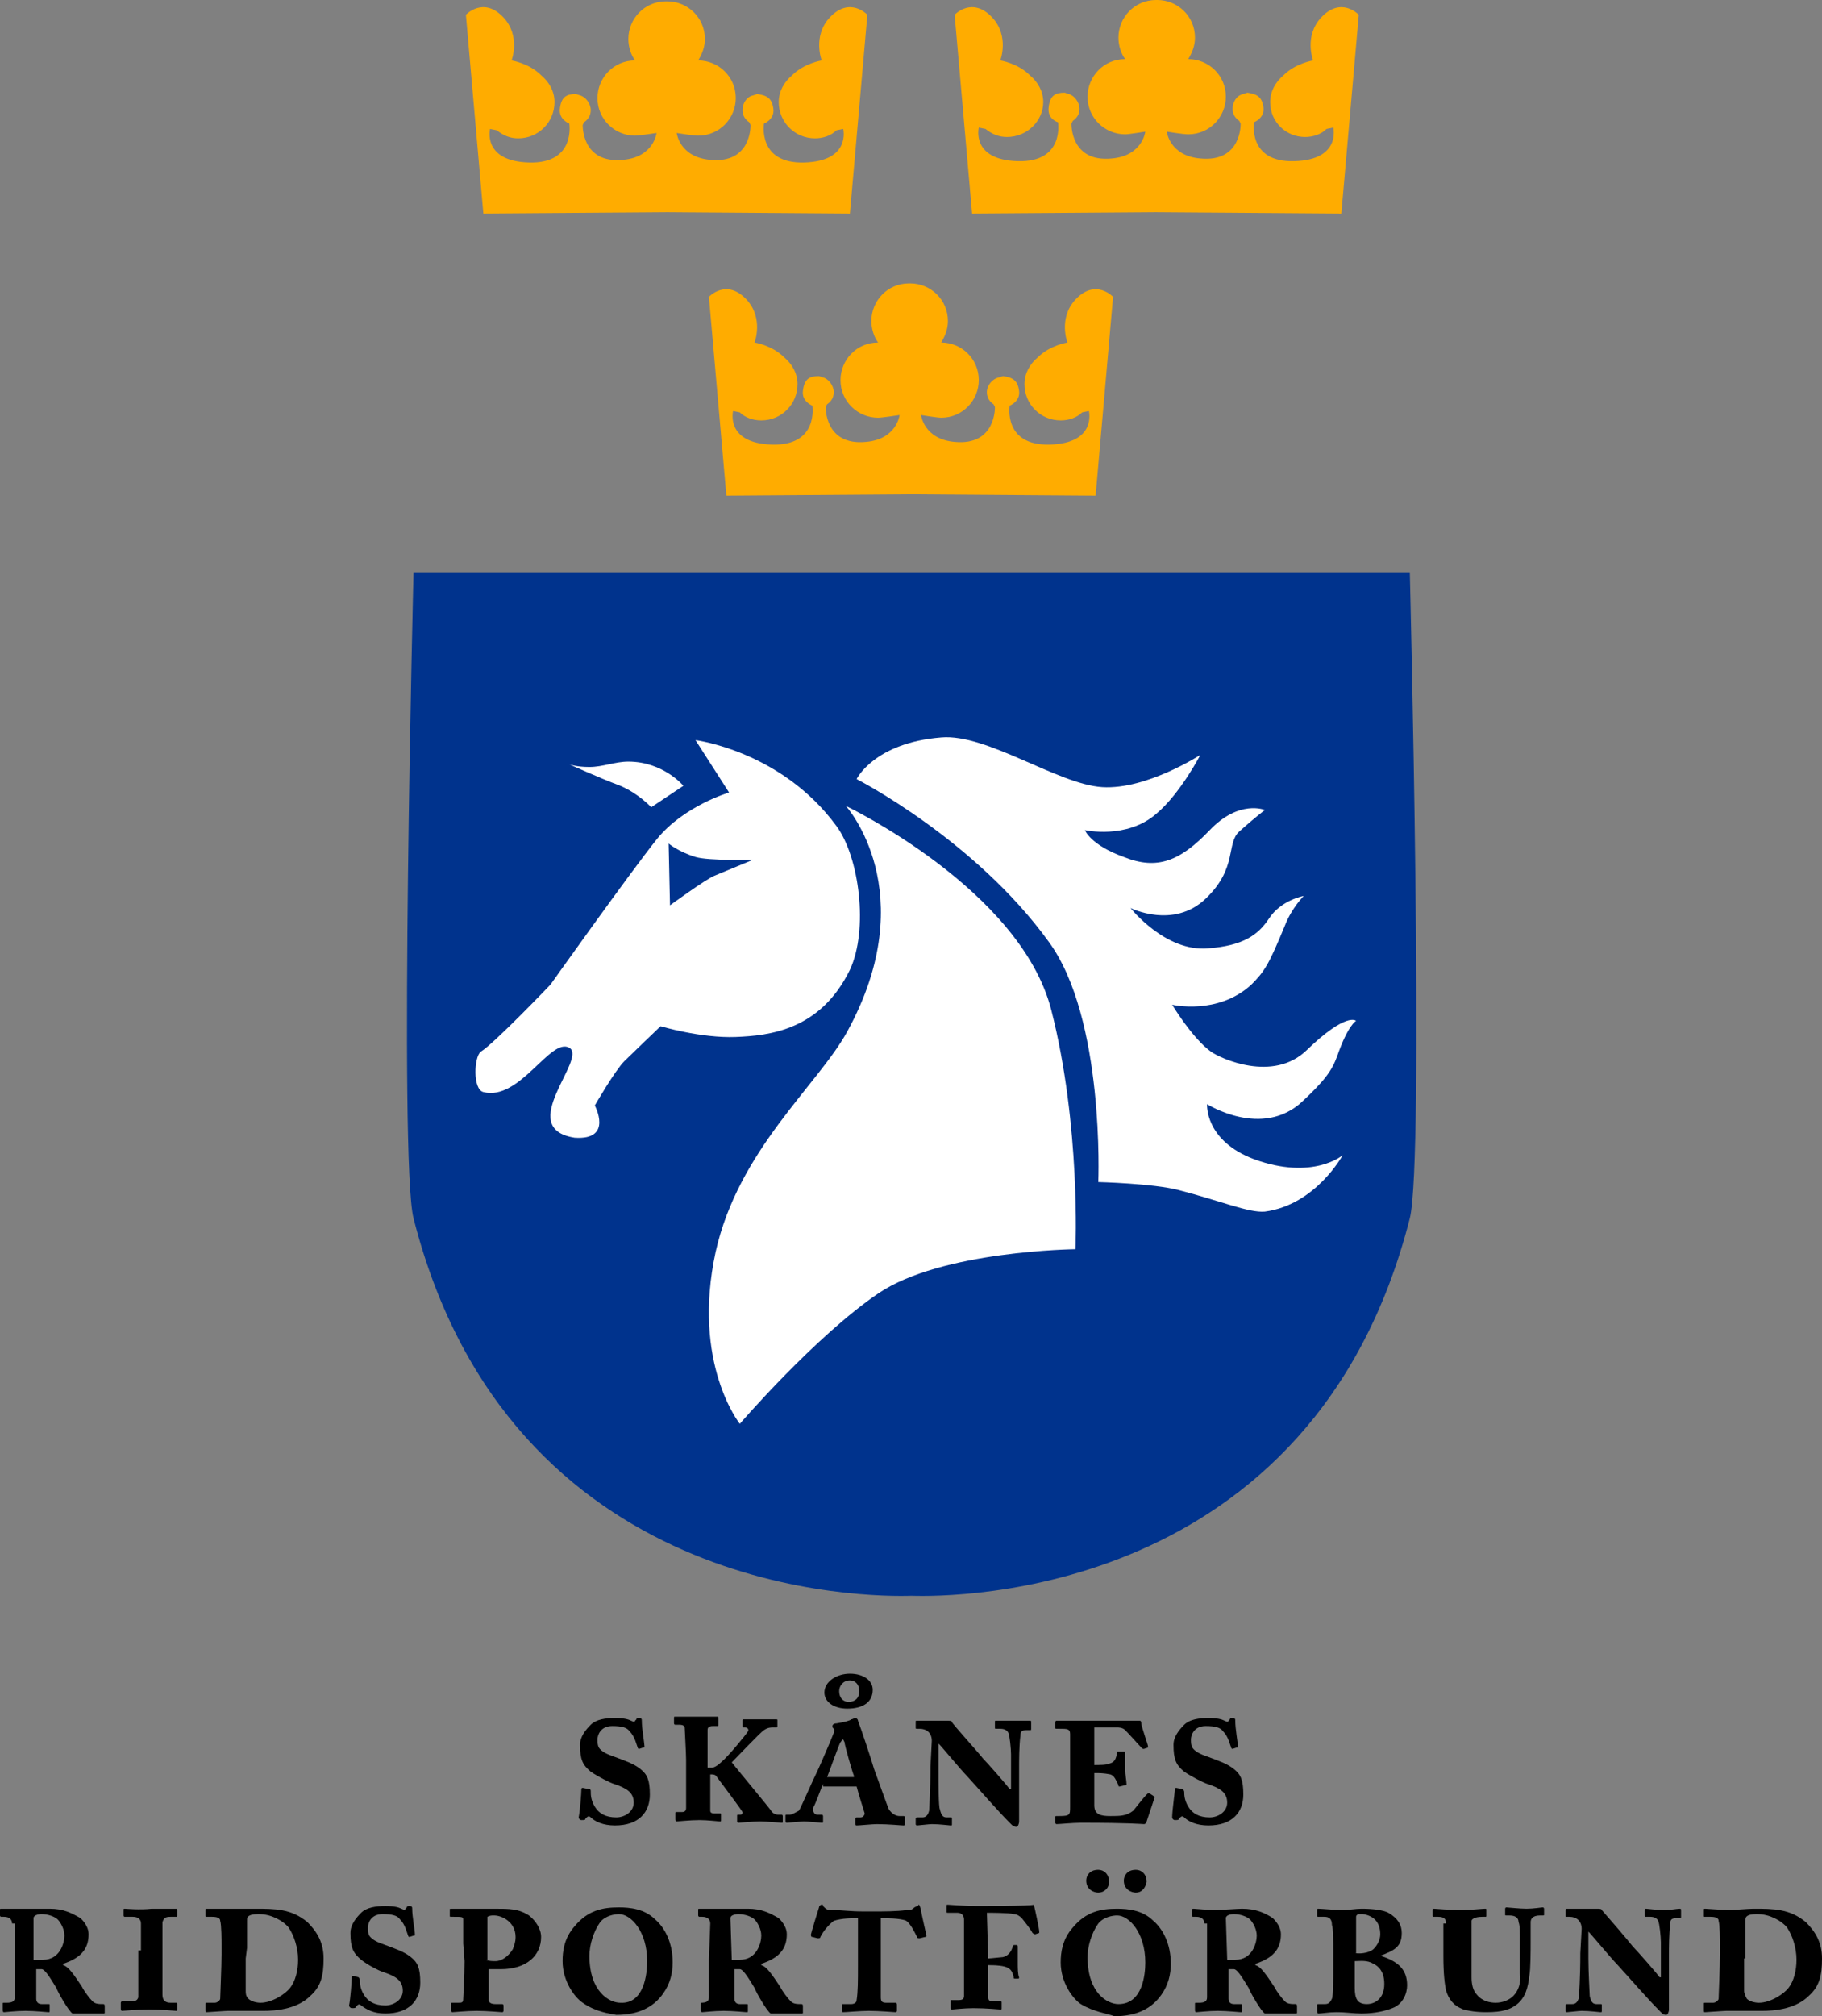 <?xml version="1.0" encoding="utf-8"?>
<!-- Generator: Adobe Illustrator 22.0.1, SVG Export Plug-In . SVG Version: 6.00 Build 0)  -->
<svg version="1.1" id="Lager_1" xmlns="http://www.w3.org/2000/svg" xmlns:xlink="http://www.w3.org/1999/xlink" x="0px" y="0px"
	 viewBox="0 0 135.7 150.1" style="enable-background:new 0 0 135.7 150.1;" xml:space="preserve">
<rect x="0" y="0" width="135.7" height="150.1" fill="#808080" stroke="none"/>
<style type="text/css">
	.st0{fill:#00338D;}
	.st1{fill:#FFFFFF;}
	.st2{fill:#FFAC00;}
</style>
<g>
	<g>
		<path d="M0.9,143.2c0-0.3-0.2-0.5-0.6-0.5H0.1c-0.1,0-0.1-0.1-0.1-0.1v-0.4c0-0.1,0-0.1,0.1-0.1s1.1,0,1.6,0c0.3,0,1.7,0,2,0
			c1,0,1.6,0.3,2.3,0.7c0.4,0.4,0.6,0.8,0.6,1.2c0,1.2-0.7,1.8-1.9,2.2v0.1c0.4,0.1,0.8,0.7,1.4,1.6c0.2,0.4,0.6,0.9,0.8,1.1
			c0.2,0.2,0.5,0.2,0.8,0.2c0.1,0,0.1,0.1,0.1,0.2v0.4c0,0.1,0,0.1-0.1,0.1c0,0-0.2,0-0.4,0c-0.2,0-0.5,0-0.7,0c-0.4,0-1,0-1.2,0
			c-0.3-0.2-1.1-1.6-1.2-1.9c-0.6-1-0.9-1.4-1.1-1.4c-0.1,0-0.2,0-0.4,0v0.4v1.8c0,0.2,0.1,0.4,0.4,0.4h0.5c0.1,0,0.1,0,0.1,0.1v0.4
			c0,0.1,0,0.1-0.1,0.1s-1-0.1-1.7-0.1s-1.5,0.1-1.6,0.1s-0.1-0.1-0.1-0.2v-0.4c0-0.1,0-0.1,0.1-0.1h0.2c0.4,0,0.6-0.1,0.6-0.4
			c0-0.8,0-1.8,0-2.8v-2.7H0.9z M2.6,145.9c0.2,0,0.4,0,0.6,0c1.3,0,1.6-1.3,1.6-1.8s-0.3-1-0.5-1.2s-0.7-0.4-1.2-0.4
			c-0.3,0-0.6,0.1-0.6,0.3v3.1H2.6z"/>
		<path d="M10.5,145.2c0-0.3,0-1.6,0-2c0-0.3-0.2-0.5-0.6-0.5H9.3c-0.1,0-0.1-0.1-0.1-0.1v-0.4c0-0.1,0-0.1,0.1-0.1s1.1,0.1,2,0
			c0.8,0,1.7,0,1.8,0s0.1,0,0.1,0.1v0.4c0,0.1,0,0.1-0.1,0.1h-0.4c-0.4,0-0.5,0.1-0.6,0.4c0,0.2,0,1.7,0,2.3v0.8c0,0.5,0,2,0,2.3
			c0,0.4,0.2,0.6,0.6,0.6h0.4c0.1,0,0.1,0,0.1,0.1v0.4c0,0.1,0,0.1-0.1,0.1s-1-0.1-2-0.1c-0.9,0-1.9,0.1-2,0.1S9,149.6,9,149.5v-0.4
			c0,0,0-0.1,0.1-0.1h0.4c0.5,0,0.7,0,0.8-0.3c0-0.2,0-2.3,0-2.9v-0.6H10.5z"/>
		<path d="M16.5,144.8c0-0.3,0-1.5-0.1-1.8c0-0.2-0.2-0.3-0.6-0.3h-0.4c-0.1,0-0.1,0-0.1-0.1v-0.4c0-0.1,0-0.1,0.1-0.1s1.4,0,1.8,0
			c0.3,0,1.4,0,1.8,0c1.5,0,2.7,0,3.9,1c0.7,0.7,1.2,1.5,1.2,2.7c0,1.3-0.2,2.1-1,2.8c-1.2,1.2-3.3,1.1-3.8,1.1c-0.3,0-2,0-2.3,0
			c-0.2,0-1.5,0.1-1.6,0.1s-0.1,0-0.1-0.2v-0.4c0-0.1,0-0.1,0.1-0.1H16c0.2,0,0.4-0.2,0.4-0.3c0-0.2,0.1-2.4,0.1-3.3
			C16.5,145.5,16.5,144.8,16.5,144.8z M18.3,145.8c0,0.1,0,1.9,0,2.4c0,0.2,0,0.4,0.2,0.6c0.2,0.2,0.6,0.3,0.9,0.3
			c0.9,0,1.9-0.7,2.2-1.1c0.4-0.5,0.6-1.3,0.6-2.1c0-0.9-0.3-1.8-0.7-2.4c-0.4-0.5-1.3-1-2.2-1c-0.2,0-0.5,0-0.7,0.1
			s-0.2,0.2-0.2,0.4c0,0.5,0,1.8,0,2L18.3,145.8L18.3,145.8z"/>
		<path d="M26.7,147.2c0,0,0.1,0.1,0.1,0.2c0,0.2,0,0.6,0.3,1.1s0.8,0.8,1.6,0.8c0.6,0,1.3-0.4,1.3-1.1c0-0.8-0.6-1.1-1.5-1.4
			c-0.3-0.1-1.1-0.5-1.6-0.9c-0.6-0.5-0.8-0.9-0.8-2c0-0.6,0.4-1.1,0.8-1.5c0.4-0.4,1.1-0.5,1.8-0.5s1,0.1,1.2,0.2
			c0.2,0.1,0.3,0.1,0.3,0l0.1-0.1c0-0.1,0.1-0.1,0.2-0.1c0.2,0,0.2,0.1,0.2,0.2c0,0.6,0.2,1.6,0.2,1.9c0,0.1,0,0.1-0.1,0.1l-0.3,0.1
			c0,0-0.1,0-0.1-0.1c-0.1-0.2-0.2-0.8-0.6-1.2c-0.2-0.3-0.6-0.4-1.3-0.4c-0.9,0-1.1,0.7-1.1,1c0,0.2,0,0.4,0.1,0.6
			c0.2,0.3,0.6,0.5,1.2,0.7c0.8,0.3,1.4,0.5,1.9,0.9s0.7,0.8,0.7,1.9c0,1.3-0.8,2.3-2.6,2.3c-0.9,0-1.4-0.3-1.8-0.6
			c-0.1-0.1-0.2-0.1-0.3,0l-0.1,0.1c0,0.1-0.1,0.1-0.3,0.1c-0.1,0-0.2-0.1-0.2-0.2c0.1-0.5,0.2-1.8,0.2-2.1c0-0.1,0.1-0.1,0.1-0.1
			L26.7,147.2z"/>
		<path d="M34.5,144.7c0-0.7,0-1.5,0-1.8c0-0.2-0.1-0.2-0.7-0.2h-0.2c-0.1,0-0.1,0-0.1-0.1v-0.4c0-0.1,0-0.1,0.1-0.1s1.3,0,1.8,0
			c0.4,0,1,0,1.4,0c1.2,0,1.8,0,2.6,0.5c0.5,0.4,0.9,1,0.9,1.6c0,1.4-1.1,2.4-3,2.4c-0.5,0-0.7,0-0.9,0v0.4c0,0.5,0,1.8,0,1.9
			c0,0.2,0.2,0.3,0.5,0.3h0.5c0.1,0,0.1,0.1,0.1,0.1v0.4c0,0,0,0.1-0.1,0.1s-1.1-0.1-1.9-0.1c-0.7,0-1.7,0.1-1.8,0.1
			s-0.1-0.1-0.1-0.2v-0.4c0-0.1,0-0.1,0.1-0.1h0.4c0.3,0,0.4,0,0.4-0.3c0-0.2,0.1-1.6,0.1-2.8L34.5,144.7L34.5,144.7z M36.2,145.9
			c0.2,0.1,0.5,0.1,0.7,0.1c0.5,0,1-0.4,1.3-0.9c0.1-0.3,0.2-0.5,0.2-0.9c0-1.1-1-1.6-1.6-1.6c-0.2,0-0.3,0-0.5,0.1v3.2H36.2z"/>
		<path d="M43.4,149.1c-0.6-0.4-1.5-1.6-1.5-3.1c0-0.7,0.1-1.7,0.9-2.6c1-1.2,2.1-1.4,3.3-1.4c0.8,0,1.9,0.1,2.7,0.9
			c0.7,0.6,1.3,1.7,1.3,3.2c0,0.8-0.2,1.6-0.7,2.3c-0.7,1-1.8,1.6-3.5,1.6C45.4,149.9,44.4,149.8,43.4,149.1z M48.2,146
			c0-2.2-1.2-3.5-2.1-3.5c-0.3,0-1,0.1-1.4,0.6c-0.5,0.7-0.8,1.7-0.8,2.5c0,2.7,1.5,3.5,2.3,3.5C48,149.2,48.2,146.9,48.2,146z"/>
		<path d="M52.9,143.2c0-0.3-0.2-0.5-0.6-0.5h-0.2c-0.1,0-0.1-0.1-0.1-0.1v-0.4c0-0.1,0-0.1,0.1-0.1s1.1,0,1.6,0c0.3,0,1.7,0,2,0
			c1,0,1.6,0.3,2.3,0.7c0.4,0.4,0.6,0.8,0.6,1.2c0,1.2-0.7,1.8-1.9,2.2v0.1c0.4,0.1,0.8,0.7,1.4,1.6c0.2,0.4,0.6,0.9,0.8,1.1
			c0.2,0.2,0.5,0.2,0.8,0.2c0.1,0,0.1,0.1,0.1,0.2v0.4c0,0.1,0,0.1-0.1,0.1c0,0-0.2,0-0.4,0c-0.2,0-0.5,0-0.7,0c-0.4,0-1,0-1.2,0
			c-0.3-0.2-1.1-1.6-1.2-1.9c-0.6-1-0.9-1.4-1.1-1.4c-0.1,0-0.2,0-0.4,0v0.4v1.8c0,0.2,0.1,0.4,0.4,0.4h0.5c0.1,0,0.1,0,0.1,0.1v0.4
			c0,0.1,0,0.1-0.1,0.1s-1-0.1-1.7-0.1s-1.5,0.1-1.6,0.1s-0.1-0.1-0.1-0.2v-0.4c0-0.1,0-0.1,0.1-0.1h-0.1c0.4,0,0.6-0.1,0.6-0.4
			c0-0.8,0-1.8,0-2.8L52.9,143.2L52.9,143.2z M54.5,145.9c0.2,0,0.4,0,0.6,0c1.3,0,1.6-1.3,1.6-1.8s-0.3-1-0.5-1.2s-0.7-0.4-1.2-0.4
			c-0.3,0-0.6,0.1-0.6,0.3L54.5,145.9L54.5,145.9z"/>
		<path d="M65.6,145.5c0,1.8,0,3,0,3.2c0,0.3,0.1,0.4,0.4,0.4h0.7c0.1,0,0.1,0.1,0.1,0.2v0.4c0,0,0,0.1-0.1,0.1
			c-0.1,0-1.2-0.1-2-0.1c-0.6,0-1.7,0.1-1.9,0.1c-0.1,0-0.1-0.1-0.1-0.2v-0.3c0-0.1,0-0.1,0.1-0.1h0.6c0.2,0,0.4-0.1,0.4-0.3
			c0.1-0.6,0.1-1.5,0.1-2.5v-3.6c-0.4,0-1.2,0-1.8,0.2c-0.4,0.3-0.8,0.8-1,1.2c0,0.1-0.1,0.1-0.2,0.1l-0.4-0.1
			c-0.1,0-0.1-0.1-0.1-0.2c0.1-0.4,0.5-1.7,0.6-2c0-0.1,0.1-0.2,0.2-0.2s0.1,0,0.1,0.1l0.1,0.1c0.2,0.2,0.3,0.2,0.7,0.2
			c0.6,0,1.2,0.1,2.2,0.1h0.8c0.7,0,1.7,0,2.4-0.1c0.3,0,0.4,0,0.6-0.2l0.2-0.1c0.1,0,0.1-0.1,0.1-0.1c0.1,0,0.1,0.1,0.2,0.4
			c0,0.2,0.3,1.4,0.4,1.9c0,0.1,0,0.1-0.1,0.1l-0.4,0.1c-0.1,0-0.2,0-0.2-0.1c-0.2-0.4-0.5-1-0.8-1.2c-0.4-0.2-1.6-0.2-1.9-0.2
			L65.6,145.5L65.6,145.5z"/>
	</g>
	<path d="M73.6,145.8c0.2,0,1-0.1,1.1-0.1c0.4-0.1,0.6-0.4,0.7-0.7c0-0.1,0.1-0.2,0.1-0.2h0.2c0,0,0.1,0,0.1,0.1c0,0.2,0,1.1,0,1.2
		c0,0.4,0,0.9,0.1,1.1c0,0.1,0,0.1-0.1,0.1h-0.2c-0.1,0-0.1,0-0.1-0.1c-0.1-0.5-0.3-0.7-0.7-0.8c-0.4-0.1-0.9-0.1-1.2-0.1v2.4
		c0,0.3,0.2,0.3,0.5,0.3h0.4c0.1,0,0.1,0,0.1,0.1v0.4c0,0.1,0,0.1-0.1,0.1c-0.1,0-1-0.1-2-0.1c-0.7,0-1.5,0.1-1.6,0.1
		c-0.1,0-0.1-0.1-0.1-0.2V149c0-0.1,0-0.1,0.1-0.1h0.5c0.3,0,0.4-0.1,0.4-0.3s0-1.4,0-3.2v-0.7c0-0.5,0-1.6,0-1.8s-0.1-0.5-0.5-0.5
		h-0.7c-0.1,0-0.1,0-0.1-0.1v-0.4c0-0.1,0-0.1,0.1-0.1c0.1,0,1.3,0.1,2.1,0.1c0.2,0,4.1,0,4.3-0.1c0.1,0.4,0.4,1.8,0.4,2
		c0,0.1,0,0.1,0,0.1l-0.3,0.1c0,0-0.1,0-0.2-0.1c-0.1-0.2-0.4-0.6-0.8-1.1c-0.2-0.2-0.4-0.3-0.6-0.3c-0.3-0.1-1.8-0.1-2-0.1
		L73.6,145.8L73.6,145.8z"/>
	<path d="M80.5,149.2c-0.6-0.4-1.5-1.6-1.5-3.1c0-0.7,0.1-1.7,0.9-2.6c1-1.2,2.1-1.4,3.3-1.4c0.8,0,1.9,0.1,2.7,0.9
		c0.7,0.6,1.3,1.7,1.3,3.2c0,0.8-0.2,1.6-0.7,2.3c-0.7,1-1.8,1.6-3.5,1.6C82.5,149.9,81.5,149.8,80.5,149.2z M80.9,140
		c0-0.3,0.2-0.8,0.9-0.8c0.4,0,0.8,0.3,0.8,0.9c0,0.5-0.4,0.8-0.8,0.8C81.5,140.9,80.9,140.7,80.9,140z M85.3,146.1
		c0-2.2-1.2-3.5-2.1-3.5c-0.3,0-1,0.1-1.4,0.6c-0.5,0.7-0.8,1.7-0.8,2.5c0,2.7,1.5,3.5,2.3,3.5C85.1,149.2,85.3,147,85.3,146.1z
		 M83.7,140c0-0.3,0.2-0.8,0.9-0.8c0.4,0,0.8,0.3,0.8,0.9c-0.1,0.5-0.4,0.8-0.8,0.8C84.3,140.9,83.7,140.7,83.7,140z"/>
	<path d="M89.7,143.2c0-0.3-0.2-0.5-0.6-0.5h-0.2c-0.1,0-0.1,0-0.1-0.1v-0.4c0-0.1,0-0.1,0.1-0.1c0.1,0,1.1,0.1,1.6,0.1
		c0.3,0,1.7-0.1,2-0.1c1,0,1.7,0.3,2.3,0.7c0.4,0.4,0.6,0.8,0.6,1.2c0,1.2-0.7,1.8-1.9,2.2v0.1c0.4,0.1,0.8,0.7,1.4,1.6
		c0.2,0.4,0.6,0.9,0.8,1.1c0.2,0.2,0.5,0.2,0.8,0.2c0.1,0,0.1,0.1,0.1,0.2v0.4c0,0.1,0,0.1-0.1,0.1c0,0-0.2,0-0.4,0
		c-0.2,0-0.5,0-0.7,0c-0.4,0-1,0-1.2,0c-0.3-0.2-1.1-1.6-1.2-1.9c-0.6-1-0.9-1.4-1.1-1.4c-0.1,0-0.2,0-0.4,0v0.4v1.8
		c0,0.2,0.1,0.4,0.4,0.4h0.5c0.1,0,0.1,0,0.1,0.1v0.4c0,0.1,0,0.1-0.1,0.1c-0.1,0-1-0.1-1.7-0.1s-1.5,0.1-1.6,0.1
		c-0.1,0-0.1-0.1-0.1-0.2v-0.4c0-0.1,0-0.1,0.1-0.1h0.2c0.4,0,0.6-0.1,0.6-0.4c0-0.8,0-1.8,0-2.8v-2.7H89.7z M91.4,145.9
		c0.2,0,0.4,0,0.6,0c1.3,0,1.6-1.3,1.6-1.8s-0.3-1-0.5-1.2s-0.7-0.4-1.2-0.4c-0.3,0-0.6,0.1-0.6,0.3L91.4,145.9L91.4,145.9z"/>
	<path d="M99.3,145.1c0-0.4,0-1.6-0.1-1.8c0-0.6-0.4-0.6-0.6-0.6h-0.4c-0.1,0-0.1,0-0.1-0.1v-0.4c0-0.1,0-0.1,0.1-0.1
		c0.2,0,1.3,0.1,1.8,0.1c0.4,0,1-0.1,1.4-0.1c0.9,0,1.6,0.1,2,0.3c0.7,0.4,1,0.9,1,1.5c0,1-0.5,1.3-1.6,1.7l0,0c1.3,0.4,2,1,2,2.2
		c0,0.6-0.3,1.4-1.1,1.7c-0.5,0.2-1.3,0.4-2.3,0.4c-0.6,0-1.1-0.1-1.9-0.1c-0.5,0-1.1,0.1-1.3,0.1c-0.1,0-0.1-0.1-0.1-0.2v-0.4
		c0-0.1,0-0.1,0.1-0.1h0.5c0.3,0,0.4-0.2,0.5-0.4c0.1-0.2,0.1-1.5,0.1-2.4V145.1z M100.9,145.4c0.6,0.1,1.2-0.1,1.4-0.3
		c0.3-0.3,0.5-0.7,0.5-1.1c0-0.4-0.1-0.8-0.4-1.1s-0.8-0.4-0.9-0.4c-0.1,0-0.2,0-0.3,0s-0.2,0.1-0.2,0.2c0,0.2,0,1.1,0,1.8v0.9
		H100.9z M100.9,148c0,0.8,0.2,1.2,0.9,1.2c0.6,0,1.3-0.4,1.3-1.5c0-0.9-0.4-1.3-0.8-1.5c-0.5-0.3-1-0.2-1.4-0.2V148z"/>
	<path d="M107.7,143.2c0-0.3-0.1-0.5-0.6-0.5h-0.3c-0.1,0-0.1,0-0.1-0.1v-0.4c0-0.1,0-0.1,0.1-0.1c0.1,0,1.2,0.1,2,0.1
		c0.7,0,1.6-0.1,1.8-0.1c0.1,0,0.1,0,0.1,0.1v0.4c0,0.1,0,0.1-0.1,0.1h-0.2c-0.6,0-0.8,0.2-0.8,0.3c0,0.2,0,0.8,0,1.4v0.7
		c0,0.6,0,1.9,0,2.1c0,0.5,0.1,1,0.4,1.3c0.4,0.5,1,0.6,1.4,0.6c0.5,0,1-0.2,1.3-0.5c0.4-0.4,0.6-1,0.5-1.7v-2.3
		c0-0.8,0-1.3-0.1-1.5c0-0.3-0.2-0.5-0.7-0.5h-0.2c-0.1,0-0.1,0-0.1-0.1v-0.4c0,0,0-0.1,0.1-0.1s1,0.1,1.5,0.1s1.1-0.1,1.2-0.1
		c0.1,0,0.1,0.1,0.1,0.1v0.4c0,0.1,0,0.1-0.1,0.1h-0.2c-0.6,0-0.7,0.3-0.7,0.5c0,0.1,0,1.4,0,1.6c0,0.2,0,2-0.1,2.4
		c-0.1,0.9-0.3,1.6-0.9,2.1c-0.5,0.4-1.1,0.6-2.3,0.6c-0.8,0-1.3-0.1-1.7-0.2c-0.8-0.3-1.1-0.8-1.3-1.4c-0.1-0.5-0.2-1.2-0.2-2.6
		v-2.4H107.7z"/>
	<path d="M117.8,143.6c0-0.6-0.4-0.9-0.9-0.9h-0.2c-0.1,0-0.1,0-0.1-0.1v-0.4c0,0,0-0.1,0.1-0.1c0,0,0.2,0,0.5,0s0.6,0,0.9,0
		c0.3,0,0.6,0,0.8,0s0.4,0,0.4,0.1c0.1,0.1,2,2.3,2.3,2.7c0.3,0.3,1.8,2,2,2.3h0.1v-0.6c0-0.7,0-1.5,0-2c0-0.4-0.1-1.4-0.2-1.6
		c-0.1-0.2-0.3-0.3-0.6-0.3h-0.3c-0.1,0-0.1,0-0.1-0.1v-0.4c0-0.1,0-0.1,0.1-0.1s0.8,0.1,1.4,0.1c0.4,0,0.9-0.1,1.1-0.1
		c0.1,0,0.1,0,0.1,0.2v0.4c0,0.1,0,0.1-0.1,0.1h-0.2c-0.4,0-0.5,0.1-0.5,0.4c-0.1,0.8-0.1,1.8-0.1,2.5v3.9c0,0.2-0.1,0.4-0.2,0.4
		c-0.2,0-0.3-0.1-0.4-0.2c-1.1-1.1-2.2-2.4-3.3-3.6c-0.4-0.4-1.8-2.1-2.1-2.4l0,0v2c0,1,0.1,2.7,0.1,2.8c0.1,0.4,0.2,0.6,0.5,0.6
		h0.3c0.1,0,0.1,0,0.1,0.1v0.4c0,0.1,0,0.1-0.1,0.1s-0.8-0.1-1.4-0.1c-0.2,0-1,0.1-1.1,0.1c0,0-0.1,0-0.1-0.1v-0.4
		c0,0,0-0.1,0.1-0.1h0.4c0.2,0,0.4-0.1,0.5-0.5c0-0.2,0.1-1.4,0.1-3.3L117.8,143.6L117.8,143.6z"/>
	<path d="M128.1,144.8c0-0.3,0-1.5-0.1-1.8c0-0.2-0.2-0.3-0.6-0.3H127c-0.1,0-0.1,0-0.1-0.1v-0.4c0-0.1,0-0.1,0.1-0.1
		s1.4,0.1,1.8,0.1c0.3,0,1.4-0.1,1.8-0.1c1.5,0,2.7,0,3.9,1c0.7,0.7,1.2,1.5,1.2,2.7c0,1.3-0.2,2.1-1,2.8c-1.2,1.2-3.3,1.1-3.8,1.1
		c-0.3,0-2,0-2.3,0c-0.2,0-1.5,0.1-1.6,0.1s-0.1,0-0.1-0.2v-0.4c0-0.1,0-0.1,0.1-0.1h0.6c0.2,0,0.4-0.2,0.4-0.3
		c0-0.2,0.1-2.4,0.1-3.3L128.1,144.8L128.1,144.8z M129.9,145.8c0,0.1,0,1.9,0,2.4c0,0.2,0.1,0.4,0.2,0.6c0.2,0.2,0.6,0.3,0.9,0.3
		c0.9,0,1.9-0.7,2.2-1.1c0.4-0.5,0.6-1.3,0.6-2.1c0-0.9-0.3-1.8-0.7-2.4c-0.4-0.5-1.3-1-2.2-1c-0.2,0-0.5,0-0.7,0.1
		s-0.2,0.2-0.2,0.4c0,0.5,0,1.8,0,2v0.8H129.9z"/>
</g>
<g>
	<g>
		<path d="M43.9,133.2c0.1,0,0.1,0.1,0.1,0.2c0,0.2,0,0.6,0.3,1.1s0.8,0.8,1.6,0.8c0.6,0,1.3-0.4,1.3-1.1c0-0.8-0.6-1.1-1.5-1.4
			c-0.3-0.1-1.1-0.5-1.7-0.9c-0.6-0.5-0.8-0.9-0.8-2c0-0.6,0.4-1.1,0.8-1.5s1.1-0.5,1.8-0.5c0.7,0,1,0.1,1.2,0.2
			c0.2,0.1,0.3,0.1,0.3,0l0.1-0.1c0-0.1,0.1-0.1,0.2-0.1c0.2,0,0.2,0.1,0.2,0.2c0,0.6,0.2,1.7,0.2,1.9c0,0.1,0,0.1-0.1,0.1l-0.3,0.1
			c0,0-0.1,0-0.1-0.1c-0.1-0.2-0.2-0.8-0.6-1.2c-0.2-0.3-0.6-0.4-1.3-0.4c-0.9,0-1.1,0.7-1.1,1c0,0.2,0,0.4,0.1,0.6
			c0.2,0.3,0.6,0.5,1.2,0.7c0.8,0.3,1.4,0.5,1.9,0.9s0.7,0.8,0.7,1.9c0,1.3-0.8,2.3-2.6,2.3c-0.9,0-1.5-0.3-1.8-0.6
			c-0.1-0.1-0.2-0.1-0.3,0l-0.1,0.1c0,0.1-0.1,0.1-0.3,0.1c-0.1,0-0.2-0.1-0.2-0.2c0.1-0.5,0.2-1.8,0.2-2.1c0-0.1,0.1-0.1,0.1-0.1
			L43.9,133.2z"/>
		<path d="M53,131.6L53,131.6c0.2,0,0.5-0.2,0.7-0.4c0.5-0.4,1.9-2.1,2-2.3c0.1-0.1,0-0.3-0.2-0.3h-0.1c-0.1,0-0.1,0-0.1-0.1v-0.4
			c0-0.1,0-0.1,0.1-0.1s0.8,0,1.4,0c0.3,0,0.9,0,1,0s0.1,0,0.1,0.1v0.4c0,0.1,0,0.1-0.1,0.1h-0.2c-0.2,0-0.4,0-0.7,0.2
			c-0.3,0.2-2,2-2.4,2.4c0.3,0.4,2.9,3.5,3,3.7c0.2,0.2,0.4,0.2,0.5,0.2h0.2c0.1,0,0.1,0.1,0.1,0.1v0.4c0,0.1,0,0.1-0.1,0.1
			s-1-0.1-1.6-0.1s-1.5,0.1-1.6,0.1s-0.1-0.1-0.1-0.1v-0.4c0-0.1,0-0.1,0.1-0.1h0.1c0.2,0,0.2-0.1,0.2-0.2c-0.1-0.2-1.6-2.2-1.9-2.6
			c-0.1-0.2-0.3-0.2-0.4-0.2h-0.1v0.5c0,0.5,0,2.1,0,2.2c0,0.2,0.2,0.2,0.3,0.2h0.4c0.1,0,0.1,0,0.1,0.1v0.4c0,0.1,0,0.1-0.1,0.1
			s-0.9-0.1-1.5-0.1c-0.7,0-1.6,0.1-1.7,0.1s-0.1-0.1-0.1-0.2V135c0-0.1,0-0.1,0.1-0.1h0.4c0.2,0,0.3-0.1,0.3-0.3s0-1.9,0-3.1V131
			c0-0.5-0.1-2.1-0.1-2.3c0-0.1,0-0.3-0.4-0.3h-0.3c-0.1,0-0.1-0.1-0.1-0.1v-0.4c0-0.1,0-0.1,0.1-0.1s0.9,0,1.5,0c0.7,0,1.5,0,1.6,0
			s0.1,0,0.1,0.2v0.4c0,0.1,0,0.1-0.1,0.1h-0.3c-0.3,0-0.4,0.1-0.4,0.3s0,1.6,0,1.9v0.9H53z"/>
		<path d="M61.3,132.8c-0.1,0.2-0.6,1.6-0.7,1.7c-0.1,0.3,0,0.6,0.3,0.6h0.3c0.1,0,0.1,0.1,0.1,0.1v0.4c0,0.1,0,0.1-0.1,0.1
			s-1-0.1-1.3-0.1s-1.2,0.1-1.3,0.1c-0.1,0-0.1-0.1-0.1-0.2v-0.3c0-0.1,0-0.1,0.1-0.1h0.2c0.2,0,0.5-0.2,0.7-0.3
			c0.1-0.1,1-2.2,1.4-3c0.1-0.2,1.1-2.5,1.2-2.8c0-0.1,0.1-0.2,0-0.3s-0.1-0.1-0.1-0.2c0-0.1,0.1-0.2,0.3-0.2c0.6-0.1,1-0.2,1.1-0.3
			c0.1,0,0.2-0.1,0.3-0.1c0.1,0,0.2,0.1,0.2,0.2c0.2,0.5,1,2.9,1.2,3.6c0.3,0.8,1,2.8,1.1,3c0.2,0.3,0.5,0.5,0.8,0.5h0.3
			c0.1,0,0.1,0.1,0.1,0.1v0.4c0,0.1,0,0.2-0.1,0.2c-0.2,0-1.1-0.1-2-0.1c-0.3,0-1.3,0.1-1.5,0.1c-0.1,0-0.1-0.1-0.1-0.2v-0.3
			c0-0.1,0.1-0.1,0.1-0.1h0.3c0.2,0,0.3-0.2,0.3-0.3c-0.1-0.3-0.5-1.6-0.6-2h-2.5V132.8z M65,125.8c0,0.9-0.7,1.4-1.9,1.4
			c-1,0-1.7-0.5-1.7-1.2c0-0.8,0.9-1.4,1.9-1.4C64.3,124.6,65,125.1,65,125.8z M63.6,132.2c-0.1-0.2-0.7-2.3-0.7-2.5
			c-0.1-0.2-0.1-0.2-0.1-0.2c-0.1,0-0.1,0.1-0.2,0.2c-0.1,0.1-0.9,2.4-1,2.6h2V132.2z M62.5,125.9c0,0.5,0.3,0.8,0.7,0.8
			c0.5,0,0.8-0.3,0.8-0.8s-0.3-0.8-0.7-0.8C62.8,125.1,62.5,125.5,62.5,125.9z"/>
		<path d="M69.4,129.6c0-0.6-0.4-0.9-0.9-0.9h-0.2c-0.1,0-0.1,0-0.1-0.1v-0.4c0-0.1,0-0.1,0.1-0.1c0,0,0.2,0,0.5,0s0.6,0,0.9,0
			s0.6,0,0.8,0s0.4,0,0.4,0.1s2,2.3,2.3,2.7c0.3,0.3,1.8,2,2,2.3h0.1v-0.6c0-0.7,0-1.5,0-2c0-0.4-0.1-1.4-0.2-1.6
			c-0.1-0.2-0.3-0.3-0.6-0.3h-0.3c-0.1,0-0.1,0-0.1-0.1v-0.4c0-0.1,0-0.1,0.1-0.1c0.1,0,0.8,0,1.4,0c0.4,0,0.9,0,1.1,0
			c0.1,0,0.1,0,0.1,0.2v0.4c0,0.1,0,0.1-0.1,0.1h-0.2c-0.4,0-0.5,0.1-0.5,0.4c-0.1,0.8-0.1,1.8-0.1,2.5v3.9c0,0.2-0.1,0.4-0.2,0.4
			c-0.2,0-0.3-0.1-0.4-0.2c-1.1-1.1-2.2-2.4-3.3-3.6c-0.4-0.4-1.8-2.1-2.1-2.4l0,0v2c0,1,0,2.7,0.1,2.9c0.1,0.4,0.2,0.6,0.5,0.6h0.3
			c0.1,0,0.1,0,0.1,0.1v0.4c0,0.1,0,0.1-0.1,0.1c-0.1,0-0.8-0.1-1.4-0.1c-0.2,0-1,0.1-1.1,0.1c0,0-0.1,0-0.1-0.1v-0.4
			c0,0,0-0.1,0.1-0.1h0.4c0.2,0,0.4-0.1,0.5-0.5c0-0.2,0.1-1.4,0.1-3.3L69.4,129.6L69.4,129.6z"/>
		<path d="M81.4,131.4c0.5,0,1,0,1.2-0.1c0.4-0.1,0.5-0.3,0.6-0.8c0-0.1,0-0.1,0.1-0.1h0.4c0.1,0,0.1,0,0.1,0.1c0,0.2,0,1,0,1.2
			c0,0.4,0.1,0.9,0.1,1.1c0,0.1,0,0.1-0.1,0.1l-0.4,0.1c-0.1,0-0.1,0-0.1-0.1c-0.2-0.4-0.3-0.7-0.6-0.8c-0.5-0.1-0.8-0.1-1.2-0.1
			v0.6c0,0.6,0,1.6,0,1.8c0,0.7,0.5,0.8,1.2,0.8s1.2,0,1.7-0.4c0.1-0.1,0.7-0.9,1-1.2c0.1-0.1,0.1-0.1,0.2-0.1l0.3,0.2l0.1,0.1
			l-0.6,1.8c0,0.1-0.1,0.2-0.2,0.2c-0.1,0-1-0.1-4.7-0.1c-0.6,0-1.6,0.1-1.8,0.1c-0.1,0-0.1-0.1-0.1-0.1v-0.4c0-0.1,0-0.1,0.1-0.1
			h0.2c0.8,0,0.8-0.1,0.8-0.7v-3.9c0-0.5,0-0.9,0-1.5c0-0.4-0.2-0.4-0.8-0.4h-0.2c-0.1,0-0.1,0-0.1-0.1v-0.4c0,0,0-0.1,0.1-0.1
			c0.3,0,1.2,0,1.9,0h3.8c0.2,0,0.4,0,0.5,0c0,0,0.1,0,0.1,0.2s0.5,1.6,0.5,1.7c0,0.1,0,0.1,0,0.1l-0.3,0.1c-0.1,0-0.1,0-0.2-0.1
			c-0.1-0.1-0.9-1-1.2-1.3c-0.2-0.2-0.5-0.2-0.6-0.2h-1.7v2.8H81.4z"/>
		<path d="M88.1,133.2c0,0,0.1,0.1,0.1,0.2c0,0.2,0,0.6,0.3,1.1s0.8,0.8,1.6,0.8c0.6,0,1.3-0.4,1.3-1.1c0-0.8-0.6-1.1-1.5-1.4
			c-0.3-0.1-1.1-0.5-1.7-0.9c-0.6-0.5-0.8-0.9-0.8-2c0-0.6,0.4-1.1,0.8-1.5c0.4-0.4,1.1-0.5,1.8-0.5c0.7,0,1,0.1,1.2,0.2
			c0.2,0.1,0.3,0.1,0.3,0l0.1-0.1c0-0.1,0.1-0.1,0.2-0.1c0.2,0,0.2,0.1,0.2,0.2c0,0.6,0.2,1.7,0.2,1.9c0,0.1,0,0.1-0.1,0.1l-0.3,0.1
			c0,0-0.1,0-0.1-0.1c-0.1-0.2-0.2-0.8-0.6-1.2c-0.2-0.3-0.6-0.4-1.3-0.4c-0.9,0-1.1,0.7-1.1,1c0,0.2,0,0.4,0.1,0.6
			c0.2,0.3,0.6,0.5,1.2,0.7c0.8,0.3,1.4,0.5,1.9,0.9s0.7,0.8,0.7,1.9c0,1.3-0.8,2.3-2.6,2.3c-0.9,0-1.5-0.3-1.8-0.6
			c-0.1-0.1-0.2-0.1-0.3,0l-0.1,0.1c0,0.1-0.1,0.1-0.3,0.1c-0.1,0-0.2-0.1-0.2-0.2c0-0.5,0.2-1.8,0.2-2.1c0-0.1,0.1-0.1,0.1-0.1
			L88.1,133.2z"/>
	</g>
</g>
<g>
	<g>
		<path class="st0" d="M105,42.6H68h-0.2h-37c0,0-1.1,43.8,0,48.1c7.2,28.3,34,28.2,37.1,28.1c3.1,0.1,29.9,0.2,37.1-28.1
			C106.1,86.4,105,42.6,105,42.6z"/>
		<path class="st1" d="M51.8,55.1l2.5,3.9c0,0-3.4,1-5.4,3.5S41,73.3,41,73.3s-4.2,4.4-5.2,5c-0.5,0.4-0.6,2.8,0.2,3
			c2.7,0.7,5-4.1,6.4-3.3c1.4,0.8-4.1,6,0.4,6.7c2.9,0.2,1.5-2.4,1.5-2.4s1.5-2.6,2.2-3.3c0.4-0.4,2.7-2.6,2.7-2.6s3,0.9,5.6,0.8
			c2.5-0.1,6.3-0.5,8.5-5c1.4-3,0.7-8.4-1-10.7C58.2,55.9,51.8,55.1,51.8,55.1z"/>
		<path class="st0" d="M51.8,63.8c-1.3-0.4-2-1-2-1l0.1,4.6c0,0,2.6-1.9,3.3-2.2c1.7-0.7,2.9-1.2,2.9-1.2S52.8,64.1,51.8,63.8z"/>
		<path class="st1" d="M48.5,60.1l2.4-1.6c0,0-1.5-1.8-4.1-1.8c-1,0-1.9,0.4-2.9,0.4s-1.5-0.2-1.5-0.2s2.2,1,3.8,1.6
			C47.6,59.1,48.5,60.1,48.5,60.1z"/>
		<path class="st1" d="M63.1,76.8c-2.2,4-8.1,8.8-9.8,16.4c-1.8,8.3,1.8,12.8,1.8,12.8s5.6-6.5,10.3-9.7c4.7-3.2,14.7-3.3,14.7-3.3
			s0.4-9.2-1.8-17.8C76,66.2,63,60,63,60S68.8,66.4,63.1,76.8z"/>
		<path class="st1" d="M63.8,58c0,0,8.8,4.5,14.3,12.1c4.2,5.7,3.7,17.9,3.7,17.9s4.1,0.1,6,0.6c3.1,0.8,5.2,1.7,6.4,1.6
			C98,89.7,100,86,100,86s-2.2,1.9-6.6,0.3c-3.7-1.4-3.5-4.1-3.5-4.1S94,84.8,97,82c1.7-1.6,2.2-2.3,2.6-3.4
			c0.8-2.3,1.4-2.6,1.4-2.6s-0.7-0.7-3.7,2.2c-2.5,2.4-6.4,0.6-7.1,0.1c-1.4-1-2.9-3.5-2.9-3.5s3.4,0.8,5.9-1.5c1-1,1.3-1.5,2.5-4.4
			c0.5-1.3,1.4-2.2,1.4-2.2s-1.7,0.3-2.6,1.7c-0.8,1.2-1.9,2-4.5,2.2c-3.2,0.3-5.8-3-5.8-3s3.2,1.6,5.6-0.7c2.4-2.3,1.5-4.1,2.5-5
			s1.9-1.6,1.9-1.6s-1.9-0.8-4.1,1.5s-3.9,3-6.4,2c-2.5-0.9-2.9-2-2.9-2s3.1,0.7,5.3-1.2c1.8-1.5,3.3-4.4,3.3-4.4s-4,2.6-7.3,2.4
			s-8.6-4-12-3.7C65.1,55.3,63.8,58,63.8,58z"/>
	</g>
	<g>
		<path class="st2" d="M81.6,36.9l1.3-14.8c0,0-1.3-1.4-2.8,0.2c-1.3,1.4-0.6,3.2-0.6,3.2s-1.3,0.2-2.2,1.1c-0.6,0.5-1,1.2-1,2
			c0,1.5,1.2,2.7,2.7,2.7c0.6,0,1.2-0.2,1.6-0.6l0.5-0.1c0,0,0.6,2.4-2.9,2.5s-3-2.9-3-2.9s0.8-0.3,0.7-1.1c-0.1-0.8-0.5-1-1.2-1.1
			l0,0l0,0l0,0l-0.3,0.1c-0.5,0.1-0.9,0.6-0.9,1.1c0,0.4,0.2,0.7,0.5,0.9l0.1,0.2c0,0,0.1,2.9-3,2.6c-2.3-0.2-2.5-2-2.5-2
			s1.2,0.2,1.5,0.2c1.6,0,2.8-1.3,2.8-2.8c0-1.6-1.3-2.8-2.8-2.8l0,0c0.3-0.5,0.5-1,0.5-1.6c0-1.6-1.3-2.8-2.8-2.8h-0.1
			c-1.6,0-2.8,1.3-2.8,2.8c0,0.6,0.2,1.2,0.5,1.6l0,0c-1.6,0-2.8,1.3-2.8,2.8c0,1.6,1.3,2.8,2.8,2.8c0.3,0,1.6-0.2,1.6-0.2
			s-0.2,1.8-2.5,2c-3.1,0.3-3-2.6-3-2.6l0.1-0.2c0.3-0.2,0.5-0.5,0.5-0.9c0-0.5-0.4-1-0.8-1.1L61,28l0,0l0,0l0,0
			c-0.7,0-1.1,0.2-1.2,1.1c-0.1,0.8,0.7,1.1,0.7,1.1s0.5,3-3,2.9s-2.9-2.5-2.9-2.5l0.5,0.1c0.4,0.4,1,0.6,1.6,0.6
			c1.5,0,2.7-1.2,2.7-2.7c0-0.8-0.4-1.5-1-2c-0.9-0.9-2.2-1.1-2.2-1.1s0.7-1.8-0.6-3.2c-1.5-1.6-2.8-0.2-2.8-0.2l1.3,14.8l13.7-0.1
			L81.6,36.9z"/>
		<path class="st2" d="M63.3,15.9l1.3-14.8c0,0-1.3-1.4-2.8,0.2c-1.3,1.4-0.6,3.2-0.6,3.2S59.9,4.7,59,5.6c-0.6,0.5-1,1.2-1,2
			c0,1.5,1.2,2.7,2.7,2.7c0.6,0,1.2-0.2,1.6-0.6l0.5-0.1c0,0,0.6,2.4-2.9,2.5c-3.5,0.1-3-2.9-3-2.9s0.8-0.3,0.7-1.1
			c-0.1-0.8-0.5-1-1.2-1.1l0,0l0,0l0,0l-0.3,0.1c-0.5,0.1-0.8,0.6-0.8,1.1c0,0.4,0.2,0.7,0.5,0.9l0.1,0.2c0,0,0.1,2.9-3,2.6
			c-2.3-0.2-2.5-2-2.5-2s1.2,0.2,1.6,0.2c1.6,0,2.8-1.3,2.8-2.8c0-1.6-1.3-2.8-2.8-2.8l0,0c0.3-0.5,0.5-1,0.5-1.6
			c0-1.6-1.3-2.8-2.8-2.8h-0.1c-1.6,0-2.8,1.3-2.8,2.8c0,0.6,0.2,1.2,0.5,1.6l0,0c-1.6,0-2.8,1.3-2.8,2.8c0,1.6,1.3,2.8,2.8,2.8
			c0.3,0,1.6-0.2,1.6-0.2s-0.2,1.8-2.5,2c-3.1,0.3-3-2.6-3-2.6l0.1-0.2C43.8,8.9,44,8.6,44,8.2c0-0.5-0.4-1-0.8-1.1L42.9,7l0,0l0,0
			l0,0c-0.7,0-1.1,0.2-1.2,1.1c-0.1,0.8,0.7,1.1,0.7,1.1s0.5,3-3,2.9s-2.9-2.5-2.9-2.5L37,9.7c0.5,0.4,1,0.6,1.6,0.6
			c1.5,0,2.7-1.2,2.7-2.7c0-0.8-0.4-1.5-1-2c-0.9-0.9-2.2-1.1-2.2-1.1s0.7-1.8-0.6-3.2c-1.5-1.6-2.8-0.2-2.8-0.2L36,15.9l13.7-0.1
			L63.3,15.9z"/>
		<path class="st2" d="M99.9,15.9l1.3-14.8c0,0-1.3-1.4-2.8,0.2c-1.3,1.4-0.6,3.2-0.6,3.2s-1.3,0.2-2.2,1.1c-0.6,0.5-1,1.2-1,2
			c0,1.5,1.2,2.6,2.6,2.6c0.6,0,1.2-0.2,1.6-0.6l0.5-0.1c0,0,0.6,2.4-2.9,2.5s-3-2.9-3-2.9s0.8-0.3,0.7-1.1c-0.1-0.8-0.5-1-1.2-1.1
			l0,0l0,0l0,0L92.6,7c-0.5,0.1-0.8,0.6-0.8,1.1c0,0.4,0.2,0.7,0.5,0.9l0.1,0.2c0,0,0.1,2.9-3,2.6c-2.3-0.2-2.5-2-2.5-2
			s1.2,0.2,1.6,0.2c1.6,0,2.8-1.3,2.8-2.8c0-1.6-1.3-2.8-2.8-2.8l0,0c0.3-0.5,0.5-1,0.5-1.6C89,1.2,87.7,0,86.2,0h-0.1
			c-1.6,0-2.8,1.3-2.8,2.8c0,0.6,0.2,1.2,0.5,1.6l0,0c-1.6,0-2.8,1.3-2.8,2.8c0,1.6,1.3,2.8,2.8,2.8c0.3,0,1.5-0.2,1.5-0.2
			s-0.2,1.8-2.5,2c-3.1,0.3-3-2.6-3-2.6L79.9,9c0.3-0.2,0.5-0.5,0.5-0.9c0-0.5-0.4-1-0.8-1.1l-0.3-0.1l0,0l0,0l0,0
			c-0.7,0-1.1,0.2-1.2,1.1c-0.1,0.9,0.7,1.1,0.7,1.1s0.5,3-3,2.9s-2.9-2.5-2.9-2.5l0.5,0.1c0.5,0.4,1,0.6,1.6,0.6
			c1.5,0,2.7-1.2,2.7-2.6c0-0.8-0.4-1.5-1-2c-0.9-0.9-2.2-1.1-2.2-1.1s0.7-1.8-0.6-3.2c-1.5-1.6-2.8-0.2-2.8-0.2l1.3,14.8l13.7-0.1
			L99.9,15.9z"/>
	</g>
</g>
</svg>
